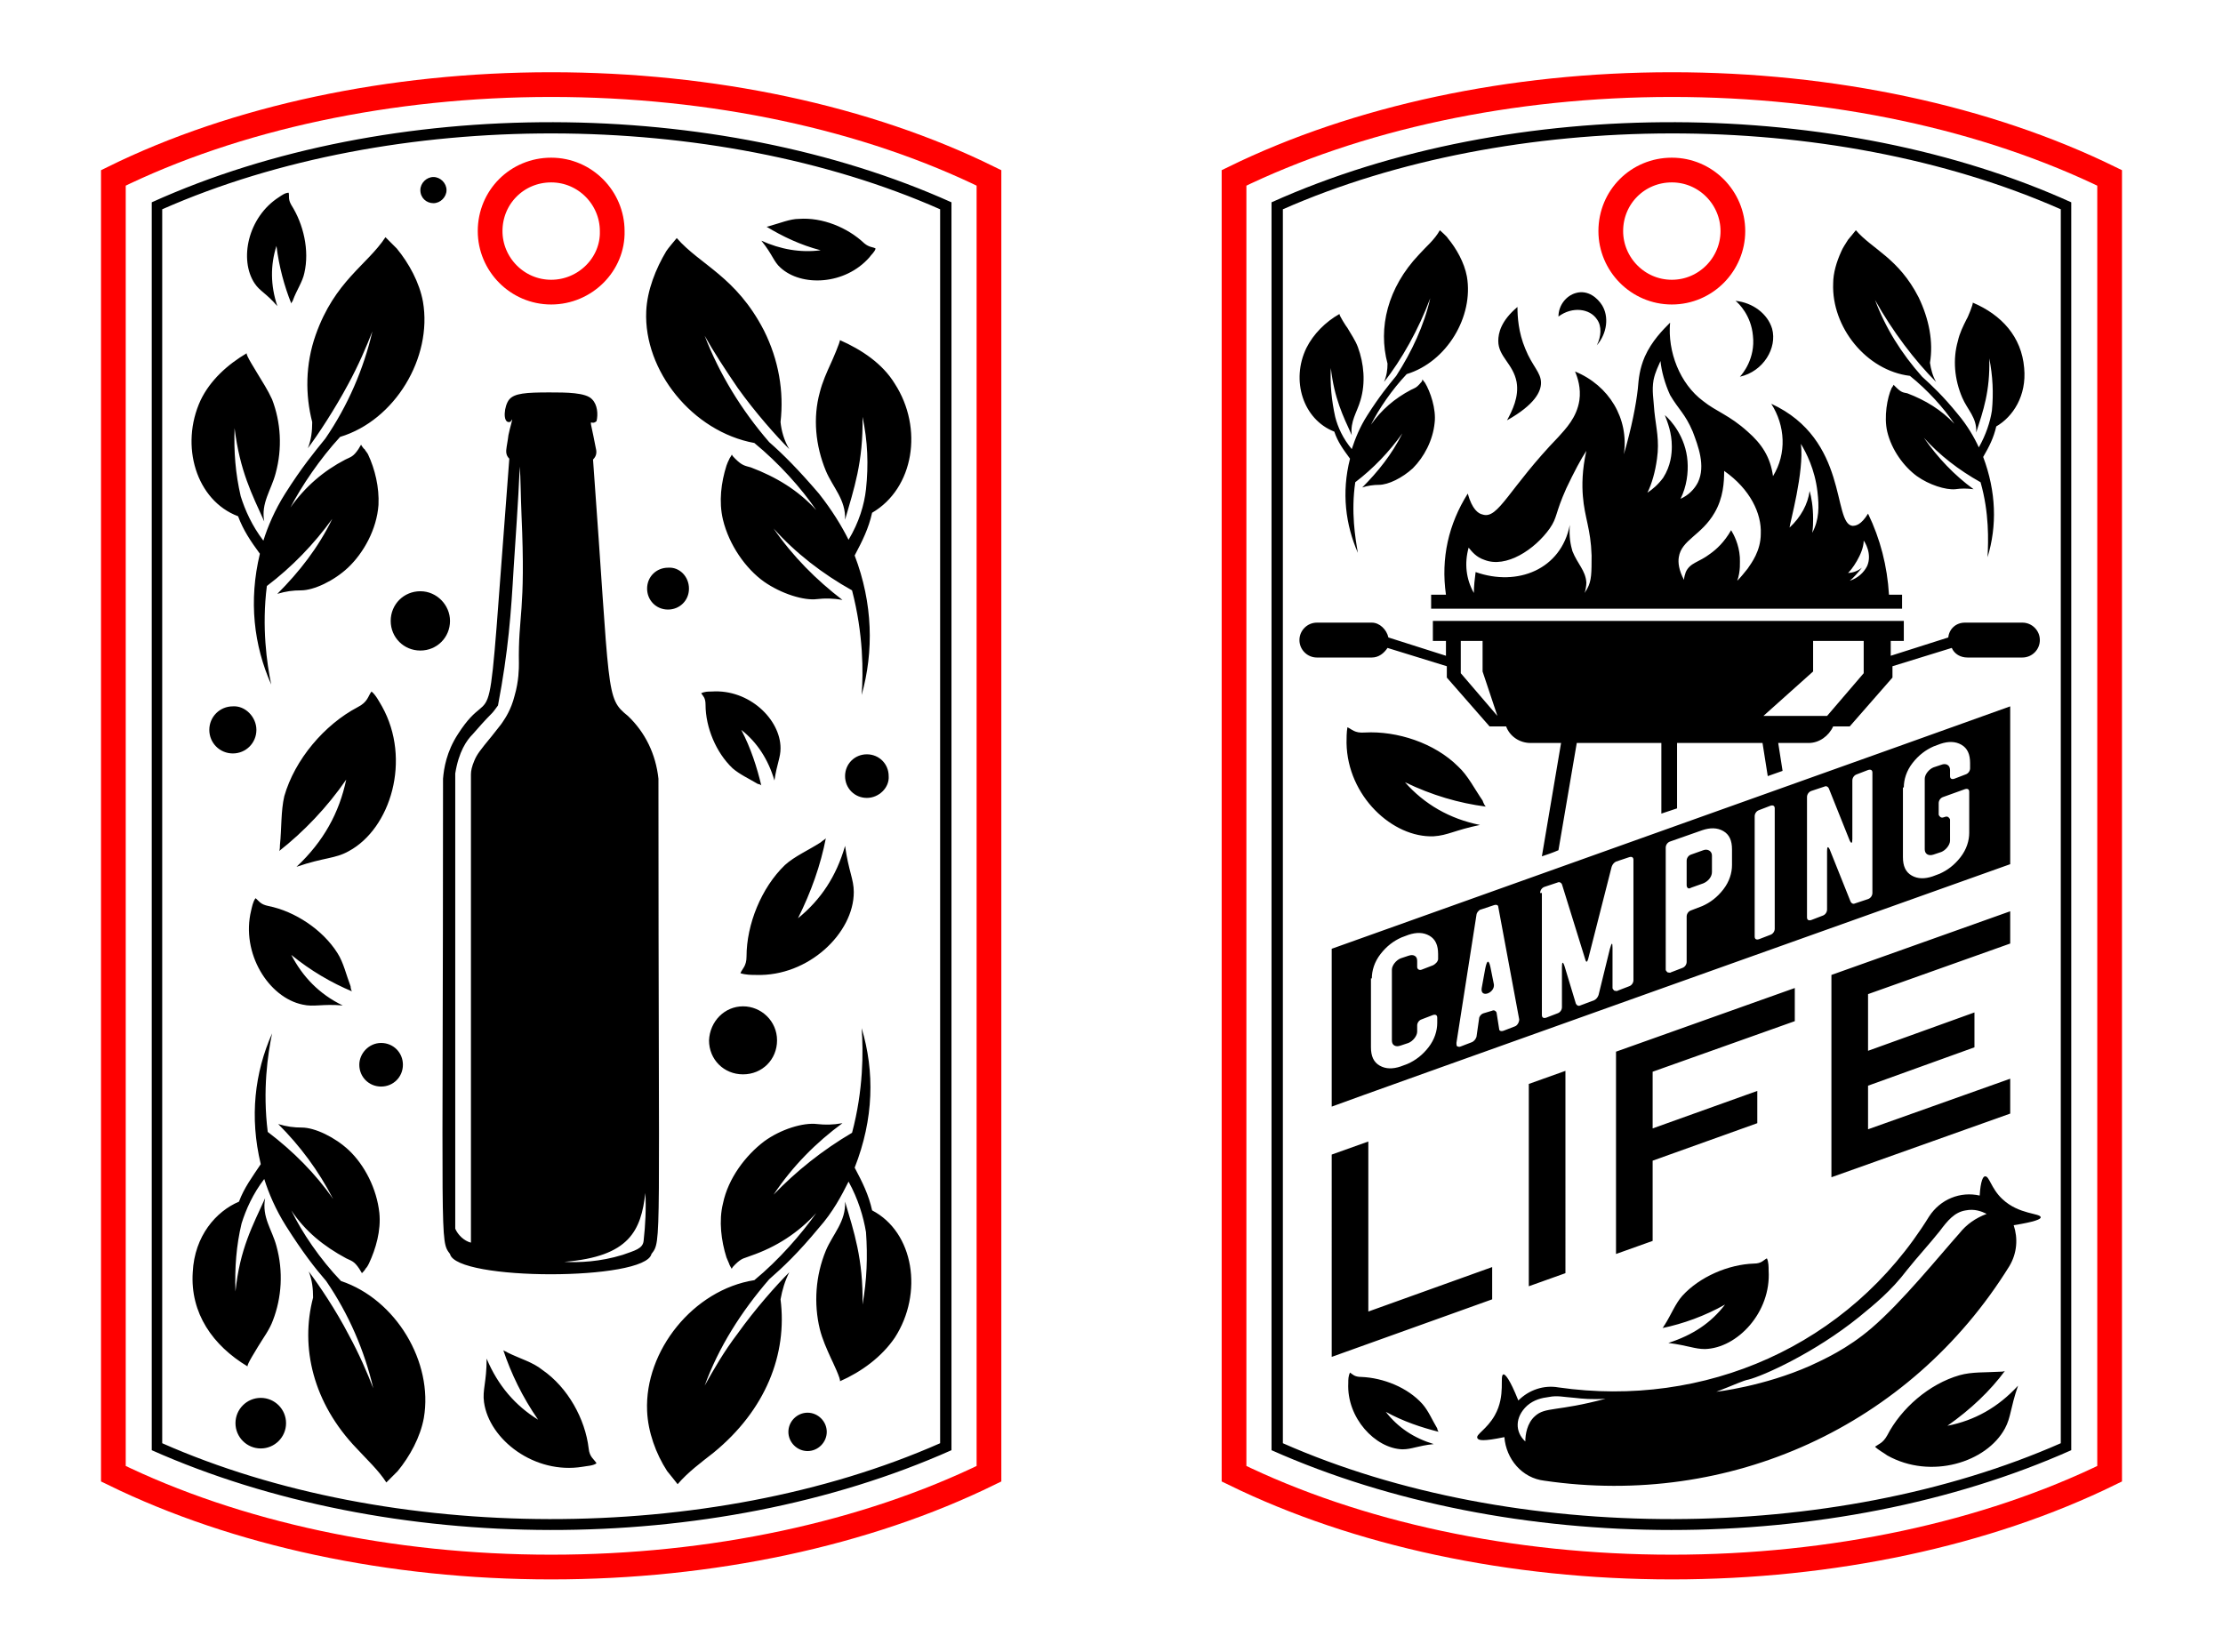<?xml version="1.0" encoding="utf-8"?>
<!-- Generator: Adobe Illustrator 28.3.0, SVG Export Plug-In . SVG Version: 6.00 Build 0)  -->
<svg version="1.1" id="Camping_Keychain_5" xmlns="http://www.w3.org/2000/svg" xmlns:xlink="http://www.w3.org/1999/xlink" x="0px"
	 y="0px" viewBox="0 0 254.9 189.4" style="enable-background:new 0 0 254.9 189.4;" xml:space="preserve">
<style type="text/css">
	.st0{fill:none;stroke:#FF0000;stroke-width:2.835;stroke-miterlimit:10;}
</style>
<path class="st0" d="M63.2,9.7c-18.4,0-36.2,3.8-50.2,10.7V169c14.1,6.9,31.8,10.7,50.2,10.7c18.4,0,36.1-3.8,50.2-10.7V20.4
	C99.4,13.5,81.7,9.7,63.2,9.7z M63.2,33.5c-3.9,0-7-3.2-7-7c0-3.9,3.1-7,7-7c3.9,0,7,3.2,7,7C70.3,30.3,67.1,33.5,63.2,33.5z"/>
<path d="M58.4,45.8c-0.6,0.7-0.8,2.7,0,2.6c0.2,0,0.3-0.3,0.3-0.3c0.1,0-0.2,0.8-0.4,1.8c-0.1,0.6,0,0.2-0.2,1.3
	c-0.1,0.6-0.1,1,0.3,1.4C55.6,89,57.1,77,52.5,84.2c-1.3,2-1.6,3.9-1.7,5.1c0,54-0.4,52.9,0.8,54.5c0.7,3.1,22.4,3.1,23.1,0
	c1.2-1.6,0.8-0.3,0.8-54.5c-0.3-2.8-1.5-5.3-3.5-7.2c-2.6-2.1-2-2.2-4-29.4c0.5-0.5,0.4-1,0.3-1.4c-0.8-4.2-0.7-2.3,0.1-3
	c0.2-0.8,0.1-1.9-0.5-2.5c-0.7-0.8-3-0.8-4.9-0.8C60.3,45,59,45.1,58.4,45.8z M59.5,76.1c0,0.5,0,2-0.5,3.7
	c-0.4,1.6-1.1,2.6-1.3,2.9c-0.2,0.3-0.1,0.2-1.3,1.7c-1.4,1.7-1.7,2.1-2,2.8c-0.3,0.7-0.4,1.2-0.4,1.6c0,17.9,0,35.8,0,53.7
	c-0.8-0.2-1.5-0.9-1.8-1.6c0-17.4,0-34.8,0-52.2c0.4-2.5,1.3-3.8,2-4.5c0.7-0.8,1.4-1.6,2.2-2.4c0.2-0.2,0.4-0.5,0.7-0.9
	c1.2-6.3,1.5-10.6,1.8-15.8c0.2-3.2,0.5-7.1,0.7-11.6c0.1,1.3,0.1,3.2,0.2,5.6C60.3,70.3,59.4,70.5,59.5,76.1z M74,136.8
	c0.1,1.8,0,3.7-0.2,5.5c-0.1,0.9-1,1.1-2.4,1.6c-2.6,0.8-5,0.9-6.7,0.8C72.2,144.1,73.5,141.1,74,136.8z M23,45.9
	c1.1-2.3,3.1-4.1,5.3-5.4c-0.2,0.1,1.1,2.1,1.2,2.3c0.6,1,1.2,1.9,1.7,3c1,2.6,1.2,5.6,0.4,8.5c-0.5,1.9-1.7,3.4-1.3,5.5
	c-1.4-3.1-2.8-5.8-3.4-10.7c-0.1,2.7,0.1,5.2,0.7,7.8c0.5,1.6,1.3,3.4,2.6,5.1c0.5-1.6,1.3-3.5,2.5-5.4c1.9-3,3.3-4.7,4.6-6.3
	c2.6-3.8,4.4-8,5.4-12.3c-0.7,1.8-1.6,3.9-2.8,6.1c-1.5,2.8-3.4,5.7-4.6,7.3c0.4-1,0.5-2,0.5-3c-0.8-3.1-0.8-6.6,0.4-10
	c2.2-6.2,5.9-8,8-11.2c0,0,1.2,1.2,1.3,1.3c1.4,1.7,2.6,3.9,3,6.1c1.1,6.4-3.2,13.6-9.5,15.5c-2.3,2.5-4.4,5.6-5.7,8.1
	c1.7-2.4,3.8-4.2,6.3-5.5c0.6-0.3,0.9-0.3,1.5-1.2c0.1-0.2,0.2-0.3,0.3-0.5c0,0,0.3,0.5,0.4,0.5c0.1,0.2,0.3,0.4,0.4,0.6
	c0.8,1.7,1.3,3.8,1.2,5.8c-0.2,2.8-1.7,5.5-3.5,7.2c-1.6,1.5-3.9,2.6-5.4,2.6c-0.9,0-1.7,0.1-2.7,0.4c2.5-2.5,4.7-5.3,6.3-8.6
	c-2.1,2.9-4.6,5.5-7.5,7.7c-0.6,4.7,0,8.9,0.5,11.3c-2-4.5-2.6-9.6-1.3-15c-1.1-1.5-1.9-2.7-2.5-4.3C22.5,57.4,20.6,51.1,23,45.9z
	 M74.1,35.7c0.1-2.4,1.1-4.9,2.3-6.9c0.1-0.2,1.2-1.5,1.2-1.5c2.7,3.1,6.8,4.4,10,10.6c1.7,3.4,2.3,7,1.9,10.5c0.1,1,0.4,2.1,1,3.1
	c-1.5-1.5-3.9-4.2-5.9-7c-1.5-2.2-2.8-4.2-3.8-6c1.7,4.4,4.2,8.5,7.4,12.2c1.6,1.4,3.3,3.1,5.7,5.9c1.5,1.9,2.6,3.7,3.4,5.3
	c1.2-2,1.8-4,2-5.8c0.3-2.8,0.2-5.5-0.4-8.3c0.1,5.2-1,8.3-2,11.8c0.1-2.3-1.4-3.7-2.2-5.6c-1.2-2.9-1.5-6.1-0.7-9
	c0.3-1.2,0.8-2.3,1.3-3.4c0.1-0.2,1.1-2.5,1-2.6c2.5,1.1,4.9,2.7,6.3,5c3.3,5.1,2.2,12-2.6,14.8c-0.4,1.8-1.1,3.2-2,4.9
	c2.1,5.5,2.2,11,0.8,16c0.2-2.6,0.2-7-1.1-12c-3.4-1.9-6.5-4.3-9-7.1c2.2,3.2,4.9,5.9,7.9,8.2c-1.1-0.2-2-0.2-2.9-0.1
	c-1.5,0.2-4.1-0.6-6.1-2c-2.1-1.5-4-4.2-4.7-7.1c-0.5-2.1-0.2-4.3,0.4-6.2c0.1-0.3,0.2-0.5,0.3-0.7c0-0.1,0.4-0.6,0.3-0.6
	c0.1,0.2,0.2,0.3,0.4,0.5c0.8,0.8,1.1,0.8,1.8,1c2.9,1.1,5.4,2.6,7.5,4.9c-1.7-2.5-4.3-5.4-7.1-7.7C79.4,49.5,73.8,42.5,74.1,35.7z
	 M48.6,162.6c-0.4,2.2-1.6,4.4-3,6.1c-0.1,0.1-1.3,1.3-1.3,1.3c-0.9-1.4-2.2-2.6-3.4-3.9c-5-5.2-6.5-11.6-5-17.3c0-1-0.1-2-0.5-3
	c1.2,1.6,3.1,4.4,4.6,7.3c1.2,2.2,2.1,4.3,2.8,6.1c-1-4.3-2.8-8.5-5.4-12.3c-1.3-1.5-2.7-3.3-4.6-6.3c-1.2-1.9-2-3.8-2.5-5.4
	c-1.3,1.7-2.1,3.5-2.6,5.1c-0.6,2.5-0.8,5.1-0.7,7.8c0.5-4.9,2-7.6,3.4-10.7c-0.4,2.2,0.8,3.6,1.3,5.5c0.8,2.9,0.6,5.9-0.4,8.5
	c-0.4,1.1-1.1,2-1.7,3c-0.1,0.2-1.4,2.2-1.2,2.3c-4-2.4-6.6-6.1-6.3-10.8c0.2-4.2,2.7-7,5.3-8.1c0.6-1.6,1.5-2.8,2.5-4.3
	c-1.3-5.4-0.7-10.5,1.3-15c-0.5,2.4-1.1,6.5-0.5,11.3c2.9,2.2,5.5,4.8,7.5,7.7c-1.7-3.3-3.8-6.1-6.3-8.6c1,0.3,1.8,0.4,2.7,0.4
	c1.5,0,3.8,1.1,5.4,2.6c1.8,1.7,3.2,4.4,3.5,7.2c0.2,2-0.4,4.1-1.2,5.8c-0.1,0.2-0.2,0.4-0.4,0.6c0,0.1-0.4,0.5-0.4,0.5
	c-0.1-0.2-0.2-0.3-0.3-0.5c-0.6-0.9-0.9-0.9-1.5-1.2c-2.6-1.4-4.7-3.1-6.3-5.5c1.2,2.5,3.3,5.6,5.7,8.1
	C45.4,149,49.7,156.2,48.6,162.6z M102.6,153.4c-1.5,2.2-3.8,3.9-6.3,5c0.2-0.1-0.9-2.4-1-2.6c-0.5-1.1-1-2.2-1.3-3.4
	c-0.7-2.9-0.5-6.1,0.7-9c0.8-1.9,2.3-3.3,2.2-5.6c1,3.4,2.1,6.6,2,11.8c0.5-2.8,0.6-5.5,0.4-8.3c-0.3-1.8-0.9-3.8-2-5.8
	c-0.8,1.6-1.8,3.5-3.4,5.3c-2.4,2.9-4.1,4.5-5.7,5.9c-3.2,3.7-5.8,7.8-7.4,12.2c1-1.8,2.2-3.9,3.8-6c2-2.8,4.4-5.5,5.9-7
	c-0.5,1-0.8,2-1,3.1c0.8,6.3-1.7,12.7-7.7,17.6c-1.4,1.1-2.9,2.2-4.1,3.6c0,0-1.1-1.4-1.2-1.5c-1.3-2-2.2-4.5-2.3-6.9
	c-0.3-6.9,5.3-13.9,12.3-15c2.8-2.3,5.4-5.3,7.1-7.7c-2.1,2.3-4.6,3.9-7.5,4.9c-0.7,0.3-1,0.2-1.8,1c-0.2,0.2-0.3,0.3-0.4,0.5
	c0,0-0.3-0.5-0.3-0.6c-0.1-0.2-0.2-0.5-0.3-0.7c-0.6-1.9-0.9-4.2-0.4-6.2c0.6-2.9,2.6-5.5,4.7-7.1c1.9-1.4,4.5-2.2,6.1-2
	c0.9,0.1,1.8,0.1,2.9-0.1c-3,2.2-5.7,4.9-7.9,8.2c2.6-2.7,5.6-5.1,9-7.1c1.3-4.9,1.3-9.3,1.1-12c1.5,5,1.4,10.4-0.8,16
	c0.9,1.7,1.6,3.1,2,4.9C104.8,141.3,105.9,148.3,102.6,153.4z M94.7,96.1c-0.6,3.1-1.7,6.2-3.2,9.2c2.6-2.1,4.4-4.8,5.4-8.3
	c0.4,2.9,1,3.8,1,5.3c0,4.7-5.2,9.7-11.2,9.5c-0.5,0-1.2,0-1.8-0.2c0.2-0.5,0.7-0.8,0.7-1.9c0-3.7,1.7-7.9,4.4-10.5
	c1.1-1,2.7-1.7,4.1-2.6C94.3,96.4,94.7,96.2,94.7,96.1z M89.5,85.8c0,1.1-0.4,1.7-0.7,3.7c-0.7-2.4-2-4.4-3.8-5.8
	c1.1,2.1,1.8,4.3,2.3,6.4c0-0.1-0.3-0.2-0.4-0.2c-1-0.6-2.1-1.1-2.9-1.8c-1.9-1.8-3.1-4.7-3.1-7.3c0-0.8-0.3-1-0.5-1.3
	c0.4-0.2,0.8-0.2,1.2-0.2C85.9,79,89.5,82.5,89.5,85.8z M67.5,166.1c0.1,1,0.6,1.2,0.9,1.7c-0.4,0.3-1.1,0.3-1.6,0.4
	c-5.5,0.9-10.7-3.1-11.3-7.4c-0.2-1.4,0.3-2.3,0.3-5c1.3,3.1,3.3,5.4,5.9,7c-1.8-2.6-3.1-5.3-4-8c0,0.1,0.4,0.2,0.5,0.3
	c1.4,0.7,2.9,1.1,4,2C65.1,159.1,67.1,162.7,67.5,166.1z M94.1,28.7c-2.3-0.6-4.4-1.6-6.2-2.7c0.1,0,0.4-0.1,0.4-0.1
	c1.1-0.3,2.3-0.8,3.3-0.8c2.7-0.2,5.6,1,7.5,2.8c0.6,0.5,1,0.4,1.3,0.6c-0.1,0.4-0.5,0.7-0.7,1c-2.8,3.2-7.8,3.4-10.2,1.2
	c-0.8-0.7-0.9-1.5-2.2-3.1C89.5,28.6,91.8,29,94.1,28.7z M43.8,81c3.4,6.1,1,14-3.8,16.6c-1.6,0.9-2.8,0.7-6,1.8
	c3.1-2.9,4.9-6.2,5.7-10c-2.2,3.2-4.9,6-7.7,8.2c0.1-0.1,0.1-0.6,0.1-0.7c0.2-1.9,0.1-3.9,0.5-5.6c1.2-4.2,4.6-8.2,8.4-10.2
	c1.2-0.6,1.2-1.3,1.6-1.8C43.1,79.7,43.5,80.5,43.8,81z M40.4,113.7c-2.4-1-4.8-2.4-7-4.2c1.3,2.5,3.2,4.5,5.9,5.8
	c-2.4-0.2-3.3,0.2-4.6-0.1c-3.9-0.8-7.1-5.9-5.9-10.8c0.1-0.4,0.2-1,0.5-1.4c0.4,0.3,0.5,0.7,1.5,0.9c3,0.6,6.2,2.7,7.9,5.4
	c0.7,1.1,1,2.5,1.5,3.8C40.2,113.3,40.3,113.7,40.4,113.7z M29.2,32.5c-1.8-2.7-0.8-7.6,2.8-9.9c0.3-0.2,0.7-0.5,1.1-0.5
	c0.1,0.4-0.1,0.7,0.3,1.4c1.4,2.2,2.1,5.2,1.5,7.8c-0.2,1-0.9,2-1.3,3.1c0,0.1-0.2,0.3-0.2,0.4c-0.8-2-1.4-4.2-1.7-6.6
	c-0.7,2.2-0.7,4.5,0.1,6.9C30.5,33.6,29.8,33.4,29.2,32.5z M29.4,83.7c0,1.5-1.2,2.7-2.7,2.7c-1.5,0-2.7-1.2-2.7-2.7
	c0-1.5,1.2-2.7,2.7-2.7C28.1,80.9,29.4,82.2,29.4,83.7z M51.6,71.2c0,1.9-1.5,3.4-3.4,3.4c-1.9,0-3.4-1.5-3.4-3.4
	c0-1.9,1.5-3.4,3.4-3.4C50.1,67.8,51.6,69.4,51.6,71.2z M85.2,115.4c2.1,0,3.9,1.7,3.9,3.9s-1.7,3.9-3.9,3.9s-3.9-1.7-3.9-3.9
	C81.4,117.1,83.1,115.4,85.2,115.4z M99.4,91.5c-1.4,0-2.5-1.1-2.5-2.5c0-1.4,1.1-2.5,2.5-2.5s2.5,1.1,2.5,2.5
	C102,90.3,100.8,91.5,99.4,91.5z M43.7,119.6c1.4,0,2.5,1.1,2.5,2.5c0,1.4-1.1,2.5-2.5,2.5c-1.4,0-2.5-1.1-2.5-2.5
	C41.2,120.8,42.3,119.6,43.7,119.6z M32.8,163.2c0,1.6-1.3,2.9-2.9,2.9c-1.6,0-2.9-1.3-2.9-2.9c0-1.6,1.3-2.9,2.9-2.9
	C31.5,160.3,32.8,161.6,32.8,163.2z M94.8,164.2c0,1.2-1,2.2-2.2,2.2c-1.2,0-2.2-1-2.2-2.2c0-1.2,1-2.2,2.2-2.2
	C93.8,162,94.8,163,94.8,164.2z M79,67.5c0,1.4-1.1,2.4-2.4,2.4c-1.4,0-2.4-1.1-2.4-2.4c0-1.4,1.1-2.4,2.4-2.4
	C77.9,65,79,66.1,79,67.5z M48.2,21.8c0-0.8,0.7-1.5,1.5-1.5s1.5,0.7,1.5,1.5c0,0.8-0.7,1.5-1.5,1.5S48.2,22.7,48.2,21.8z
	 M17.4,23.2v143.1c27.2,12.1,64.1,12.3,91.7,0V23.2C82.2,11.1,44.8,10.8,17.4,23.2z M107.8,165.5c-26.5,11.7-63.2,11.5-89.2,0V24
	c26.5-11.7,63.2-11.5,89.2,0V165.5z"/>
<path class="st0" d="M191.7,9.7c-18.4,0-36.1,3.8-50.2,10.7V169c14.1,6.9,31.8,10.7,50.2,10.7c18.4,0,36.1-3.8,50.2-10.7V20.4
	C227.8,13.5,210.1,9.7,191.7,9.7z M191.7,33.5c-3.9,0-7-3.2-7-7c0-3.9,3.1-7,7-7c3.9,0,7,3.2,7,7C198.7,30.3,195.6,33.5,191.7,33.5z
	"/>
<path d="M152.7,126.9c1.5-0.6,73.3-26.2,77.8-27.8c0-8.5,0-10.4,0-18.1c-4.1,1.5-71.7,25.6-77.8,27.8
	C152.7,117.3,152.7,119.1,152.7,126.9z M218.3,90.3c0-0.9,0.3-1.9,1-2.8c0.7-0.9,1.5-1.5,2.4-1.9l0.8-0.3c0.9-0.3,1.7-0.3,2.4,0.1
	c0.7,0.4,1,1.1,1,2.1v0.6c0,0.3-0.2,0.6-0.5,0.7l-1.3,0.5c-0.3,0.1-0.5,0-0.5-0.3v-0.7c0-0.6-0.5-0.8-1-0.6l-0.9,0.3
	c-0.5,0.2-1,0.8-1,1.3v8.1c0,0.5,0.4,0.8,1,0.6l0.9-0.3c0.5-0.2,1-0.8,1-1.3v-2.4c0-0.1-0.1-0.2-0.2-0.3c-0.3-0.2-0.6,0.2-0.9,0
	c-0.1-0.1-0.2-0.2-0.2-0.3v-1.3c0-0.3,0.2-0.6,0.5-0.7l2.5-0.9c0.3-0.1,0.5,0,0.5,0.3v4.7c0,0.9-0.3,1.9-1,2.8
	c-0.7,0.9-1.5,1.5-2.4,1.9l-0.8,0.3c-0.9,0.3-1.7,0.3-2.4-0.1c-0.7-0.4-1-1.1-1-2.1V90.3z M207.2,91.4c0-0.3,0.2-0.6,0.5-0.7
	l1.5-0.5c0.2-0.1,0.4,0,0.5,0.2l2.4,6c0.2,0.4,0.3,0.3,0.3-0.2v-6.7c0-0.3,0.2-0.6,0.5-0.7l1.3-0.5c0.3-0.1,0.5,0,0.5,0.3v13.8
	c0,0.3-0.2,0.6-0.5,0.7l-1.5,0.5c-0.2,0.1-0.4,0-0.5-0.2l-2.4-6c-0.2-0.4-0.3-0.3-0.3,0.2v6.7c0,0.3-0.2,0.6-0.5,0.7l-1.3,0.5
	c-0.3,0.1-0.5,0-0.5-0.3V91.4z M201.2,93.6c0-0.3,0.2-0.6,0.5-0.7l1.3-0.5c0.3-0.1,0.5,0,0.5,0.3v13.8c0,0.3-0.2,0.6-0.5,0.7
	l-1.3,0.5c-0.3,0.1-0.5,0-0.5-0.3V93.6z M191,97.2c0-0.3,0.2-0.6,0.5-0.7l3.7-1.3c0.9-0.3,1.7-0.3,2.4,0.1c0.7,0.4,1,1.1,1,2.1v1.8
	c0,0.9-0.3,1.9-1,2.8c-0.7,0.9-1.5,1.5-2.4,1.9l-1.3,0.5c-0.3,0.1-0.5,0.4-0.5,0.7v5.2c0,0.3-0.2,0.6-0.5,0.7l-1.3,0.5
	c-0.1,0.1-0.3,0-0.4,0c-0.1-0.1-0.2-0.2-0.2-0.3V97.2z M176.6,102.4c0-0.3,0.2-0.6,0.5-0.7l1.5-0.5c0.2-0.1,0.4,0,0.5,0.2l2.7,8.7
	c0.1,0.3,0.2,0.2,0.3-0.1l2.7-10.6c0.1-0.3,0.3-0.5,0.5-0.6l1.5-0.5c0.3-0.1,0.5,0,0.5,0.3v13.8c0,0.3-0.2,0.6-0.5,0.7l-1.3,0.5
	c-0.1,0.1-0.3,0-0.4,0c-0.1-0.1-0.2-0.2-0.2-0.3v-4.6c0-0.7-0.1-0.6-0.3,0.1l-1.3,5.3c-0.1,0.3-0.3,0.5-0.5,0.6l-1.6,0.6
	c-0.2,0.1-0.4,0-0.5-0.2l-1.3-4.3c-0.2-0.6-0.3-0.5-0.3,0.1v4.6c0,0.3-0.2,0.6-0.5,0.7l-1.3,0.5c-0.3,0.1-0.5,0-0.5-0.3V102.4z
	 M169.3,104.9c0-0.1,0.1-0.3,0.2-0.4c0.1-0.1,0.2-0.2,0.3-0.2l1.5-0.5c0.3-0.1,0.5,0,0.5,0.2l2.4,12.9c0,0.3-0.2,0.7-0.5,0.8
	l-1.3,0.5c-0.3,0.1-0.5,0-0.5-0.2l-0.3-1.9c-0.1-0.2-0.3-0.3-0.5-0.2l-1,0.3c-0.3,0.1-0.5,0.4-0.5,0.6l-0.3,2.1
	c-0.1,0.3-0.3,0.5-0.5,0.6l-1.3,0.5c-0.2,0.1-0.3,0-0.4,0c-0.1-0.1-0.1-0.2-0.1-0.4L169.3,104.9z M157.3,112.2c0-0.9,0.3-1.9,1-2.8
	c0.7-0.9,1.5-1.5,2.4-1.9l0.8-0.3c0.9-0.3,1.7-0.3,2.4,0.1c0.7,0.4,1,1.1,1,2.1v0.6c0,0.1-0.1,0.3-0.2,0.4c-0.1,0.1-0.2,0.2-0.4,0.3
	l-1.3,0.5c-0.3,0.1-0.5-0.1-0.5-0.3v-0.7c0-0.3-0.1-0.5-0.3-0.6c-0.2-0.1-0.4-0.1-0.7,0l-0.9,0.3c-0.5,0.2-1,0.8-1,1.3v8.1
	c0,0.3,0.1,0.5,0.3,0.6c0.2,0.1,0.4,0.1,0.7,0l0.9-0.3c0.5-0.2,1-0.8,1-1.3v-0.7c0-0.3,0.2-0.6,0.5-0.7l1.3-0.5
	c0.3-0.1,0.5,0,0.5,0.3v0.6c0,0.9-0.3,1.9-1,2.8c-0.7,0.9-1.5,1.5-2.4,1.9l-0.8,0.3c-0.9,0.3-1.7,0.3-2.4-0.1c-0.7-0.4-1-1.1-1-2.1
	V112.2z M193.4,101.5v-2.8c0-0.3,0.2-0.6,0.5-0.7l1.4-0.5c0.5-0.2,1,0.1,1,0.6v1.9c0,0.6-0.5,1.1-1,1.3l-1.4,0.5
	C193.6,102,193.4,101.8,193.4,101.5z M169.9,113.3l0.4-2.2c0.2-1,0.4-1.1,0.6-0.2l0.4,2C171.4,113.9,169.7,114.5,169.9,113.3z
	 M214.2,114v6.5l12.2-4.4v4l-12.2,4.4v5l16.3-5.8v4l-20.5,7.3v-23.2l20.5-7.3v3.7L214.2,114z M175.3,147.5v-23.2l4.2-1.5V146
	L175.3,147.5z M205.8,117.1l-16.3,5.8v6.5l12-4.3v3.7l-12,4.3v9.2l-4.2,1.5v-23.2l20.5-7.3V117.1z M152.7,132.4l4.2-1.5v19.5
	l14.2-5.1v3.7l-18.4,6.6V132.4z M199,34.5c2,0.2,3.7,1.5,4.2,3.2c0.6,2.2-1,4.9-3.7,5.5c0.3-0.3,1.8-2.1,1.5-4.7
	C200.8,36.2,199.4,34.8,199,34.5z M173.9,43.8c-0.4-2.1-2.1-2.9-2.1-4.7c0-0.9,0.3-2.3,2.2-3.9c0,1.1,0.1,2.9,0.9,4.8
	c0.8,2,1.8,2.7,1.8,3.9c0,1-0.7,2.5-3.9,4.3C173.4,47.1,174.2,45.5,173.9,43.8z M178.7,36.3c0-1.3,0.9-2.4,2-2.7
	c1.4-0.4,2.5,0.6,3,1.4c0.8,1.3,0.6,3.2-0.6,4.6c0.5-1,0.6-2.2,0-3C182.3,35.4,180.3,35.1,178.7,36.3z M225.3,71.4
	c-1,0-1.8,0.7-1.9,1.7l-6.6,2.1v-1.7h1.5v-2.3h-54v2.3h1.5v1.7l-6.6-2.1c-0.2-0.9-1-1.7-1.9-1.7H151c-1.1,0-2,0.9-2,2
	c0,1.1,0.9,2,2,2h6.3c0.8,0,1.4-0.5,1.8-1.1l6.8,2.1v1.3l4.9,5.6h1.9c0.4,1.1,1.5,1.9,2.8,1.9h3.5l-2.2,13c0.6-0.2,1.2-0.4,1.9-0.7
	l2.1-12.3h9.7v8.1c0.6-0.2,1.2-0.4,1.8-0.6v-7.5h9.8l0.6,3.8c0.6-0.2,1.1-0.4,1.7-0.6l-0.5-3.2h3.5c1.2,0,2.3-0.8,2.8-1.9h1.9
	l4.9-5.6v-1.3l6.8-2.1c0.3,0.7,1,1.1,1.8,1.1h6.3c1.1,0,2-0.9,2-2c0-1.1-0.9-2-2-2L225.3,71.4L225.3,71.4z M167.5,77.2v-3.7h2.5
	c0,1.2,0,2.3,0,3.5l1.7,5.1L167.5,77.2z M213.7,77.2l-4.2,4.9h-7.3l5.7-5.1c0-1.2,0-2.3,0-3.5h5.8V77.2z M188.6,40.9
	c-0.6,1.4-0.7,2.5-0.8,3.7c-0.2,1.8-0.7,4.4-1.6,7.5c0.6-4.1-1.7-7.9-5.6-9.5c0.3,0.7,0.7,1.9,0.5,3.3c-0.3,2-1.6,3.3-2.4,4.2
	c-5.7,5.9-6.9,9.5-8.7,8.9c-0.5-0.1-1.2-0.6-1.7-2.4c-2.2,3.5-3.1,7.4-2.5,11.6h-1.7v1.6h54v-1.6h-1.5c-0.2-3.3-1-6.4-2.4-9.3
	c-0.8,1.3-1.4,1.4-1.8,1.4c-2.3-0.3-0.4-9.9-9.3-14c1.6,2.5,1.8,5.7,0.2,8.3c-0.3-2.2-1.3-3.7-2.9-5.1c-2.1-1.9-3.6-2.3-5.1-3.5
	c-2.7-2-4.1-5.7-3.8-9C190.7,37.8,189.4,39.1,188.6,40.9z M182,67.5c-0.1,0.2-0.2,0.3-0.3,0.5c0.1-0.3,0.2-0.8,0.2-1.2
	c-0.1-1.4-1-2.1-1.6-3.6c-0.2-0.7-0.4-1.6-0.3-3c-1,5.1-6,7.1-10.8,5.4c-0.1,0.8-0.2,1.6-0.2,2.4c-0.9-1.6-1.1-3.4-0.6-5.2
	c0.4,0.5,0.9,1.1,1.8,1.4c2.5,1,5.8-1.2,7.5-3.6c0.9-1.3,0.6-1.7,1.9-4.6c0.9-1.9,1.7-3.4,2.3-4.3c-0.5,2.2-0.5,4-0.4,5.2
	c0.2,2.5,0.9,3.7,1,6.8C182.5,65.7,182.5,66.6,182,67.5z M213.7,62c0.1,0.1,1,1.5,0.4,2.9c-0.4,0.8-1.1,1.4-2,1.7
	c0.4-0.3,1-1,1.4-1.5c-0.5,0.4-1.1,0.6-1.6,0.6C212.2,65.5,213.7,63.5,213.7,62z M206.5,50.9c0.6,1,1.6,2.9,1.9,5.5
	c0.2,1.7,0.2,3.2-0.6,4.7c0.1-0.6,0.1-1.2,0.1-1.6c0-1.4-0.2-2.5-0.4-3.2c-0.2,1.5-1,3-2.3,4.2C205.2,60.1,206.9,54.1,206.5,50.9z
	 M196.6,58.8c1-1.7,1.1-3.5,1.1-4.8c3,2.1,4.3,4.9,4.2,7.2c0,2-1.1,3.4-1.5,4c-0.4,0.5-0.8,1-1.2,1.4c0.4-1.1,0.3-2.2,0.3-2.7
	c-0.1-1.5-0.7-2.6-1-3.1c-0.8,1.4-1.7,2.2-2.4,2.7c-1.3,1-2.3,1-2.8,2.1c-0.1,0.3-0.2,0.6-0.2,0.9c-0.6-1.1-0.7-2-0.6-2.6
	C192.8,61.9,195.1,61.4,196.6,58.8z M194.1,49.5c0.6,1.6,1.5,3.9,0.6,5.8c-0.4,0.8-1.1,1.5-2,1.9c0.7-1.4,0.9-3,0.8-4.3
	c-0.2-2.8-1.9-4.7-2.6-5.3c0.3,0.8,0.8,2,0.8,3.6c0,0.8-0.1,2.2-1,3.6c-0.6,0.8-1.2,1.3-1.8,1.7c0.5-1,0.9-2.4,1.1-3.9
	c0.3-2.1-0.1-3.5-0.3-5.4c-0.1-1.5-0.3-2.4-0.1-3.6c0.2-1,0.6-1.7,0.8-2.2c0.1,1.1,0.5,2.6,1.1,3.9C192.5,47,193.2,47.4,194.1,49.5z
	 M227.6,134.9c-0.2,0-0.5,0.5-0.6,2.2c-2.2-0.5-4.5,0.4-5.8,2.4c-9.2,14.9-25.8,22-42.5,19.6c-1.7-0.3-3.4,0.3-4.6,1.5
	c-1-2.5-1.5-3-1.7-3c-0.5,0.1,0.3,2.4-1,4.7c-0.9,1.6-2.2,2.2-2,2.6c0.1,0.3,0.7,0.4,3.1-0.1c0.2,2.5,2,4.7,4.6,5
	c21.2,3.1,41.9-6.2,53.3-24.6c0.9-1.5,1-3.2,0.5-4.7c2.5-0.4,3.1-0.7,3.1-0.9c0-0.5-2.5-0.3-4.4-2.1
	C228.3,136.3,228.1,134.8,227.6,134.9z M176,162.4c-0.9,0.8-1.1,2.1-1.1,2.9c-1.2-1.1-1.2-2.8,0.2-4.1c0.8-0.7,1.7-0.9,2.5-1
	c1-0.2,1.6,0,3,0.1c0.8,0.1,2,0.2,3.5,0.1C178.5,161.9,177.2,161.3,176,162.4z M224.7,141.4c-2.4,2.7-6.6,7.9-10.1,10.9
	c-2.8,2.4-5.5,3.6-7,4.3c-5.4,2.4-10.8,3-10.8,3c0,0,0,0,0,0c2.1-0.8,3.1-1.3,3.7-1.4c1.6-0.4,7.5-3,12.7-7.2
	c1.7-1.4,3.6-2.9,5.5-5.4c1.2-1.5,2.5-2.9,3.7-4.4c0.9-1.2,1.7-2.2,3-2.4c1-0.2,1.8,0.1,2.4,0.4
	C226.5,139.7,225.5,140.4,224.7,141.4z M149.8,39.9c0.8-1.6,2.2-3,3.8-3.9c-0.1,0.1,0.8,1.5,0.9,1.6c0.4,0.7,0.9,1.4,1.2,2.2
	c0.7,1.9,0.9,4.1,0.3,6.1c-0.4,1.4-1.2,2.4-1,4c-1-2.2-2-4.2-2.4-7.7c-0.1,1.9,0.1,3.8,0.5,5.6c0.3,1.2,0.9,2.5,1.9,3.7
	c0.4-1.2,0.9-2.5,1.8-3.9c1.4-2.2,2.4-3.4,3.3-4.5c1.8-2.8,3.2-5.8,3.9-8.9c-1.3,3.5-3.3,7.1-5.3,9.6c0.3-0.7,0.4-1.4,0.4-2.1
	c-1.1-4.1,0-8.7,3.6-12.5c0.8-0.9,1.8-1.7,2.4-2.8c0,0,0.9,0.8,0.9,0.9c1,1.2,1.9,2.8,2.2,4.4c0.8,4.6-2.3,9.8-6.9,11.2
	c-1.7,1.8-3.2,4-4.1,5.8c1.2-1.7,2.7-3,4.6-4c0.4-0.2,0.6-0.2,1.1-0.8c0.1-0.1,0.2-0.2,0.2-0.4c0,0,0.2,0.3,0.3,0.4
	c0.6,1,1.3,3,1.1,4.6c-0.2,2-1.2,3.9-2.5,5.2c-1.2,1.1-2.8,1.9-3.9,1.9c-0.6,0-1.3,0.1-1.9,0.3c1.8-1.8,3.4-3.8,4.6-6.2
	c-1.5,2.1-3.3,4-5.4,5.6c-0.5,3.4,0,6.4,0.3,8.1c-1.4-3.2-1.9-6.9-0.9-10.8c-0.8-1.1-1.4-1.9-1.8-3.1
	C149.4,48.1,148,43.6,149.8,39.9z M210.2,32.5c0-1.2,0.4-2.5,0.9-3.6c0.2-0.5,0.5-0.9,0.8-1.4c0.1-0.1,0.9-1.1,0.9-1.1
	c1.9,2.2,4.9,3.2,7.2,7.7c1.2,2.5,1.7,5.1,1.3,7.5c0.1,0.7,0.3,1.5,0.7,2.2c-2.4-2.4-5-5.8-7-9.4c1.2,3.2,3,6.1,5.4,8.8
	c1.1,1,2.4,2.2,4.1,4.3c1.1,1.3,1.9,2.7,2.4,3.8c0.8-1.4,1.3-2.9,1.5-4.2c0.2-2,0.1-4-0.3-6c0.1,3.8-0.7,6-1.5,8.5
	c0.1-1.7-1-2.6-1.6-4c-0.9-2.1-1.1-4.4-0.5-6.5c0.2-0.9,0.6-1.7,1-2.5c0.1-0.1,0.8-1.8,0.7-1.9c3.3,1.4,5.6,3.9,5.9,7.5
	c0.3,3.2-1.3,5.6-3.2,6.7c-0.3,1.3-0.8,2.3-1.5,3.5c1.5,4,1.6,7.9,0.5,11.5c0.1-1.9,0.2-5.1-0.8-8.6c-2.5-1.4-4.7-3.1-6.5-5.1
	c1.6,2.3,3.5,4.3,5.7,5.9c-0.8-0.1-1.4-0.1-2.1,0c-1.1,0.1-3-0.5-4.4-1.5c-1.5-1.1-2.9-3-3.4-5.1c-0.4-1.7,0-3.9,0.5-5
	c0,0,0.3-0.4,0.2-0.4c0.1,0.1,0.2,0.2,0.3,0.3c0.6,0.6,0.8,0.6,1.3,0.7c2.1,0.8,3.9,1.9,5.4,3.5c-1.2-1.8-3.1-3.9-5.1-5.5
	C214,42.5,210,37.5,210.2,32.5z M170.4,92.5c-3.1-0.4-6.2-1.3-9.3-2.8c2.2,2.5,5.1,4.2,8.6,4.9c-2.9,0.6-3.7,1.2-5.3,1.3
	c-4.7,0.2-9.9-4.6-10-10.7c0-0.5,0-1.2,0.1-1.8c0.5,0.2,0.8,0.7,2,0.6c3.7-0.2,8,1.2,10.7,3.9c1.1,1,1.9,2.6,2.8,3.9
	C170.1,92.1,170.3,92.5,170.4,92.5z M223.3,163.5c3.1-0.6,5.8-2.1,8.1-4.6c-0.9,2.6-0.8,3.6-1.5,4.9c-2.1,3.9-8.5,5.9-13.5,3.1
	c-0.4-0.3-1-0.6-1.4-1c0.4-0.3,0.9-0.4,1.4-1.3c1.6-3.1,4.8-5.9,8.3-6.9c1.4-0.4,3-0.3,4.6-0.4c0.1,0,0.5,0,0.6-0.1
	C228.2,159.5,226,161.6,223.3,163.5z M165,164.2c-2-0.5-4.1-1.2-6.1-2.3c1.4,1.8,3.2,3,5.5,3.7c-1.9,0.2-2.5,0.6-3.6,0.6
	c-3.1-0.1-6.4-3.6-6.2-7.6c0-0.4,0-0.8,0.2-1.2c0.3,0.2,0.5,0.5,1.3,0.5c2.5,0.1,5.3,1.2,7,3.1c0.7,0.8,1.1,1.8,1.7,2.8
	C164.8,163.9,164.9,164.2,165,164.2z M197.8,149.6c-2.3,1.3-4.8,2.2-7.2,2.7c0.1,0,0.2-0.3,0.3-0.4c0.7-1.1,1.2-2.4,2-3.3
	c2-2.2,5.3-3.6,8.2-3.7c0.9,0,1.1-0.4,1.5-0.6c0.2,0.4,0.2,1,0.2,1.4c0.3,4.8-3.6,8.9-7.3,9c-1.2,0-1.9-0.4-4.2-0.7
	C194.1,153.1,196.2,151.7,197.8,149.6z M145.8,23.2v143.1c27.4,12.2,64.3,12.2,91.7,0V23.2C211,11.2,173.6,10.7,145.8,23.2z
	 M236.3,165.5c-26.1,11.5-62.7,11.7-89.2,0V24c26.1-11.5,62.7-11.7,89.2,0V165.5z"/>
</svg>
